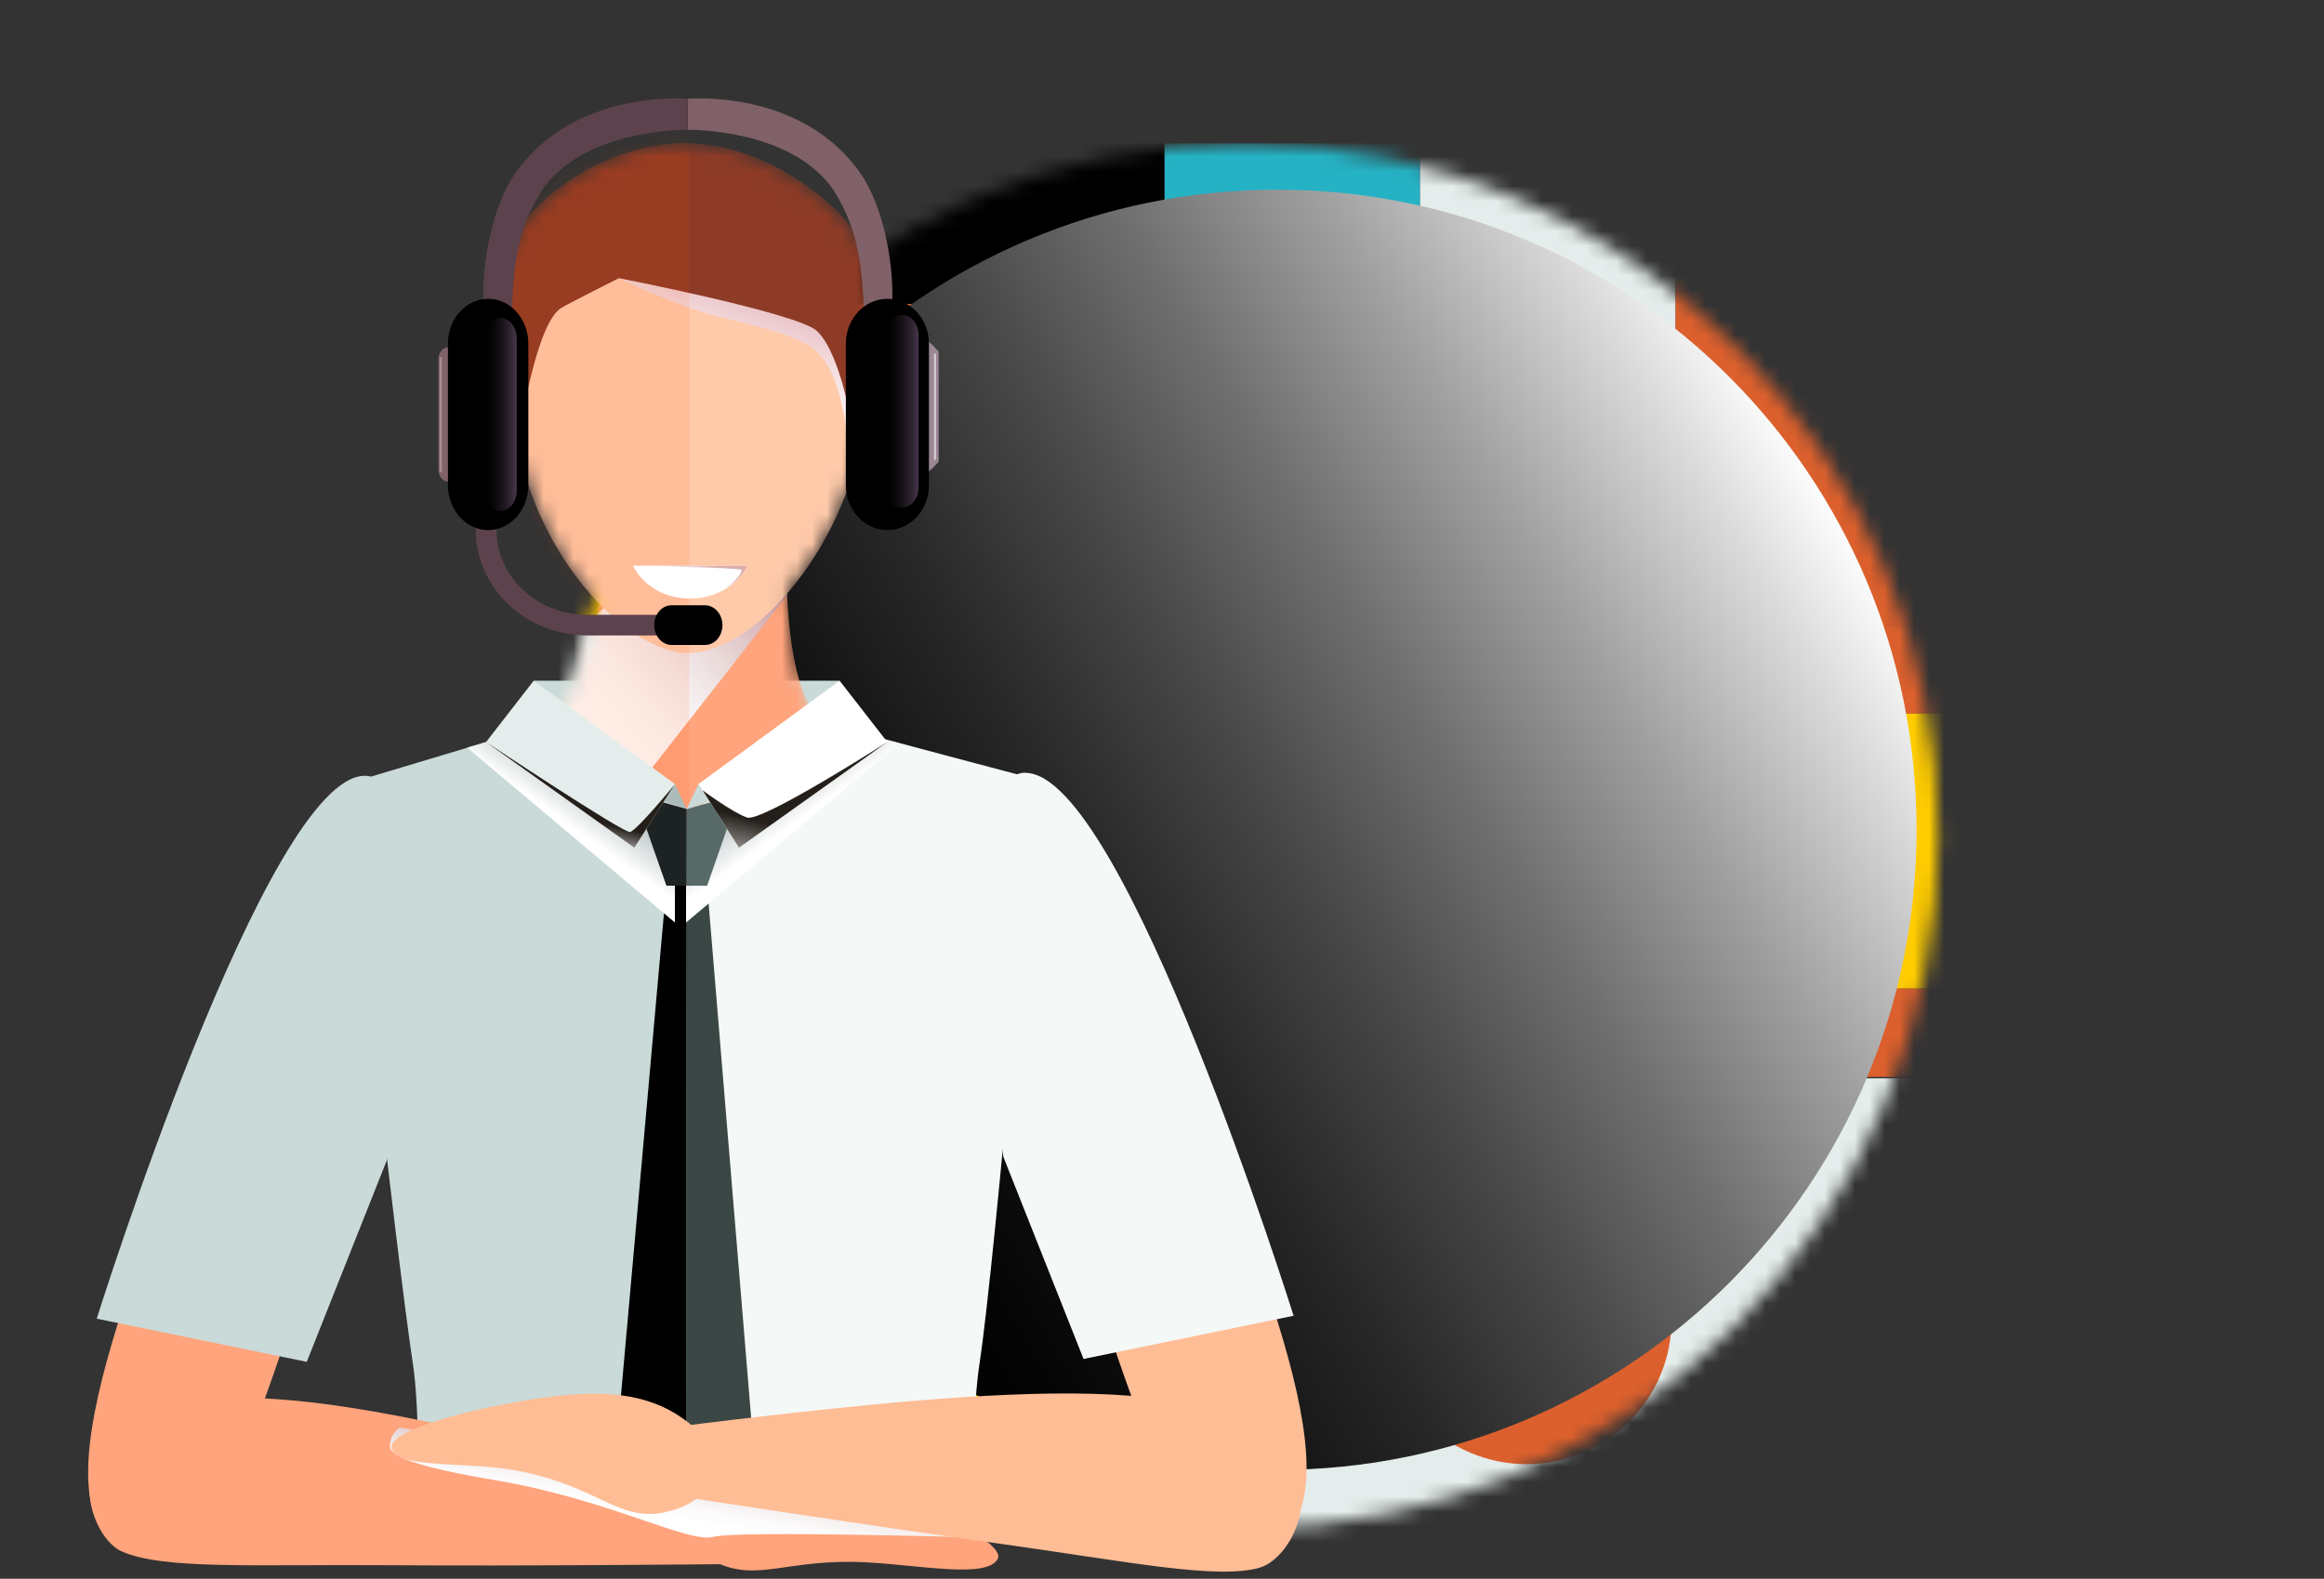 <svg xmlns="http://www.w3.org/2000/svg" width="156" height="106" viewBox="0 0 156 106" fill="none"><rect x="0" y="0" width="156" height="106" fill="#333333" stroke="none"/><g clip-path="url(#clip0_454_311)"><mask id="mask0_454_311" style="mask-type:luminance" maskUnits="userSpaceOnUse" x="37" y="9" width="94" height="94"><path d="M130.094 56.125C130.094 81.808 109.282 102.621 83.599 102.621C57.916 102.621 37.103 81.808 37.103 56.125C37.103 30.442 57.916 9.629 83.599 9.629C109.282 9.629 130.094 30.442 130.094 56.125Z" fill="white"></path></mask><g mask="url(#mask0_454_311)"><path d="M77.063 72.248H27.834V88.51H77.063V72.248Z" fill="#25B2C4"></path><path d="M77.063 88.496H27.834V104.758H77.063V88.496Z" fill="#FFCC00"></path><path d="M128.207 72.401H76.758V104.758H128.207V72.401Z" fill="#E4EDEB"></path><path d="M112.209 88.579C112.209 93.949 107.852 98.306 102.483 98.306C97.113 98.306 92.756 93.949 92.756 88.579C92.756 83.21 97.113 78.867 102.483 78.867C107.852 78.867 112.209 83.223 112.209 88.579Z" fill="#DC602D"></path><path d="M51.949 41.986H0.5V52.129H51.949V41.986Z" fill="#E4EDEB"></path><path d="M51.949 52.115H0.5V62.258H51.949V52.115Z" fill="#25B2C4"></path><path d="M51.949 62.272H0.5V72.415H51.949V62.272Z" fill="#DC602D"></path><path d="M78.174 9.629H26.724V20.41H78.174V9.629Z" fill="black"></path><path d="M78.174 20.41H26.724V31.191H78.174V20.41Z" fill="#DC602D"></path><path d="M78.174 31.191H26.724V41.972H78.174V31.191Z" fill="#FFCC00"></path><path d="M95.323 9.629H78.174V41.986H95.323V9.629Z" fill="#25B2C4"></path><path d="M112.473 9.629H95.323V41.986H112.473V9.629Z" fill="#E4EDEB"></path><path d="M129.623 9.629H112.473V41.986H129.623V9.629Z" fill="#DC602D"></path><path d="M106.507 41.972H51.949V72.401H106.507V41.972Z" fill="#257CC4"></path><path d="M82.697 56.111L83.751 56.68L106.507 44.47V43.346L82.697 56.111Z" fill="#E4EDEB"></path><path d="M79.922 54.627L103.482 41.972H101.539L78.95 54.099L79.922 54.627Z" fill="#E4EDEB"></path><path d="M75.135 57.194L74.163 56.68L51.949 68.599V69.64L75.135 57.194Z" fill="#E4EDEB"></path><path d="M77.91 58.692L52.338 72.401H54.447L78.95 59.247L77.91 58.692Z" fill="#E4EDEB"></path><path d="M106.507 43.346V41.972H103.482L79.922 54.627L82.697 56.111L106.507 43.346Z" fill="#DC602D"></path><path d="M51.949 69.64V72.401H52.338L77.91 58.692L75.135 57.194L51.949 69.64Z" fill="#DC602D"></path><path d="M79.922 58.734L78.95 59.247L103.454 72.401H105.396L79.922 58.734Z" fill="#E4EDEB"></path><path d="M75.135 56.153L51.949 43.707V44.761L74.163 56.68L75.135 56.153Z" fill="#E4EDEB"></path><path d="M82.697 57.235L106.507 70.014V68.89L83.751 56.68L82.697 57.235Z" fill="#E4EDEB"></path><path d="M77.91 54.668L78.95 54.099L56.362 41.972H54.253L77.91 54.668Z" fill="#E4EDEB"></path><path d="M54.252 41.972H51.949V43.707L75.135 56.153L77.91 54.668L54.252 41.972Z" fill="#DC602D"></path><path d="M79.922 58.734L105.397 72.401H106.507V70.014L82.697 57.235L79.922 58.734Z" fill="#DC602D"></path><path d="M106.507 52.767H51.949V61.62H106.507V52.767Z" fill="#E4EDEB"></path><path d="M83.82 41.972H74.788V72.401H83.82V41.972Z" fill="#E4EDEB"></path><path d="M106.507 54.696H51.949V59.816H106.507V54.696Z" fill="#DC602D"></path><path d="M81.975 41.972H76.758V72.401H81.975V41.972Z" fill="#DC602D"></path><path d="M155.514 41.972H106.507V47.911H155.514V41.972Z" fill="#DC602D"></path><path d="M155.514 66.365H106.507V72.304H155.514V66.365Z" fill="#DC602D"></path><path d="M155.514 47.911H106.507V66.365H155.514V47.911Z" fill="#FFCC00"></path></g><path style="mix-blend-mode:soft-light" d="M42.736 55.709C42.736 79.449 61.967 98.694 85.722 98.694C109.476 98.694 128.652 79.463 128.652 55.709C128.652 31.954 109.462 12.737 85.722 12.737C61.981 12.737 42.736 31.982 42.736 55.709Z" fill="url(#paint0_linear_454_311)"></path><path d="M56.348 45.705H35.826V51.31H56.348V45.705Z" fill="#C9DAD8"></path><path d="M29.471 55.848C22.52 51.491 20.161 56.444 14.347 71.43C8.548 86.415 1.998 101.941 8.839 104.286C15.693 106.631 18.69 88.76 22.742 80.365C26.78 71.971 35.091 59.372 29.485 55.848H29.471Z" fill="#FFA47C"></path><path d="M64.257 55.764C71.166 51.435 73.525 56.361 79.311 71.263C85.083 86.165 91.605 101.608 84.792 103.953C77.979 106.284 74.996 88.51 70.958 80.157C66.948 71.804 58.679 59.275 64.257 55.764Z" fill="#FFBD95"></path><path d="M24.49 52.087C17.899 52.087 6.494 88.538 6.494 88.538L20.591 91.438L25.975 77.881C25.975 77.881 29.763 52.101 24.49 52.087Z" fill="#C9DAD8"></path><mask id="mask1_454_311" style="mask-type:luminance" maskUnits="userSpaceOnUse" x="33" y="9" width="26" height="63"><path d="M57.485 15.748C56.084 13.501 51.255 9.602 45.983 9.615C40.946 9.615 35.493 13.14 34.078 16.844C32.579 20.757 33.218 27.237 33.218 27.237L34.591 28.735C35.271 33.55 37.533 37.727 40.169 40.474C39.073 47.148 36.867 48.549 36.867 48.549C36.867 48.549 35.993 71.207 46.288 71.568C56.084 71.915 55.307 48.549 55.307 48.549C55.307 48.549 53.323 47.689 52.865 39.739C55.376 36.811 57.499 32.607 58.027 27.917C58.027 27.792 58.027 27.667 58.027 27.542L58.942 26.224C58.942 26.224 59.414 18.87 57.458 15.748H57.485Z" fill="white"></path></mask><g mask="url(#mask1_454_311)"><path d="M36.881 48.549C36.881 48.549 40.405 46.385 40.586 35.715C40.641 32.829 52.879 33.162 52.796 36.034C52.532 47.481 55.321 48.549 55.321 48.549C55.321 48.549 56.098 71.915 46.302 71.568C36.007 71.194 36.881 48.549 36.881 48.549Z" fill="#FFA47C"></path><path style="mix-blend-mode:multiply" d="M52.893 39.891L39.406 57.124L30.151 50.492L41.529 39.891H52.893Z" fill="url(#paint1_linear_454_311)"></path><path d="M58.055 27.917C57.069 36.672 50.576 43.846 46.247 43.846C41.918 43.846 35.355 36.811 34.439 27.917C33.579 19.494 39.725 12.585 46.247 12.585C52.768 12.585 58.984 19.508 58.055 27.917Z" fill="#FFCAAA"></path><path style="mix-blend-mode:multiply" d="M41.529 18.69C41.529 18.69 45.497 20.563 47.939 21.174C50.035 21.715 52.296 22.172 54.086 23.061C57.208 24.614 57 32.149 57 32.149C57 32.149 58.596 23.56 56.362 20.868C54.128 18.176 41.529 18.69 41.529 18.69Z" fill="url(#paint2_linear_454_311)"></path><path d="M45.983 9.602C40.946 9.602 35.493 13.126 34.078 16.831C32.579 20.743 33.218 27.223 33.218 27.223L34.897 29.041C34.897 29.041 35.965 21.659 37.699 20.66C38.24 20.341 41.543 18.676 41.543 18.676C41.543 18.676 53.656 21.035 54.863 22.242C56.5 23.879 57.208 28.777 57.208 28.777L58.984 26.224C58.984 26.224 59.456 18.87 57.499 15.748C56.098 13.501 51.269 9.602 45.997 9.616L45.983 9.602Z" fill="#8D3B26"></path><g style="mix-blend-mode:color-burn" opacity="0.1"><path d="M46.261 -2.67029e-05H23.463V71.568H46.261V-2.67029e-05Z" fill="#FF4500"></path></g></g><path d="M27.945 103.773H46.621L46.094 54.321C46.094 54.321 40.696 52.642 36.881 48.549L23.103 52.684C23.103 52.684 26.613 84.334 27.709 91.521C28.139 94.407 28.125 99.152 27.959 103.773H27.945Z" fill="#C9DAD8"></path><path d="M65.394 103.773C65.283 99.138 65.311 94.407 65.755 91.521C66.851 84.32 69.515 52.323 69.515 52.323L55.335 48.549C53.364 52.254 46.108 54.321 46.108 54.321L46.635 103.773H65.408H65.394Z" fill="#F4F8F7"></path><path d="M46.094 59.469L46.052 98.07H50.659L47.468 59.469H46.094Z" fill="#3A4745"></path><path d="M8.159 104.161C10.934 105.396 16.984 105.035 25.947 105.091C34.91 105.16 48.48 105.021 48.48 105.021L48.8 100.498C48.8 100.498 37.255 97.251 29.638 95.656C21.41 93.921 14.639 93.103 10.268 94.768C3.802 97.21 6.078 103.231 8.159 104.161Z" fill="#FFA47C"></path><path d="M46.094 59.469L46.052 98.07L41.307 97.903L44.734 59.469H46.094Z" fill="black"></path><path d="M47.981 104.869C45.414 103.62 44.304 100.776 46.649 99.333C48.994 97.876 51.616 97.335 55.668 98.653C59.733 99.971 67.712 103.384 66.962 104.688C66.213 105.993 61.815 105.091 58.138 104.897C52.782 104.619 50.867 106.284 47.967 104.855L47.981 104.869Z" fill="#FFA47C"></path><path style="mix-blend-mode:multiply" d="M26.807 95.85C26.807 95.85 26.335 96.169 26.224 96.724C26.113 97.279 25.517 98.084 33.19 99.374C40.877 100.665 46.163 103.634 47.87 103.19C49.59 102.746 65.561 103.231 65.561 103.231L64.368 101.775L26.807 95.85Z" fill="url(#paint3_linear_454_311)"></path><path d="M84.57 105.257C81.67 106.076 75.759 104.855 66.921 103.62C58.082 102.399 44.748 100.332 44.748 100.332L45.081 95.836C45.081 95.836 56.903 94.296 64.645 93.81C72.984 93.283 79.769 93.45 83.848 95.697C89.856 99.027 86.762 104.633 84.584 105.243L84.57 105.257Z" fill="#FFBD95"></path><path d="M44.651 101.525C47.44 100.97 49.23 98.514 47.329 96.544C45.428 94.546 43.055 93.366 38.823 93.602C34.577 93.838 25.905 95.781 26.294 97.237C26.682 98.694 31.456 98.056 35.035 98.805C40.266 99.888 41.501 102.177 44.651 101.539V101.525Z" fill="#FFBD95"></path><path d="M45.303 52.642L46.094 54.321L42.584 53.128L44.443 52.309L45.303 52.642Z" fill="#ACBBB9"></path><path style="mix-blend-mode:multiply" d="M55.89 48.965L60.371 49.895L46.052 61.939V56.916L55.89 48.965Z" fill="url(#paint4_linear_454_311)"></path><path d="M68.835 51.893C75.44 51.893 86.832 88.343 86.832 88.343L72.734 91.243L67.351 77.673C67.351 77.673 63.563 51.893 68.835 51.879V51.893Z" fill="#F4F8F7"></path><path d="M46.094 54.321L49.604 53.322L47.468 59.469H46.094V54.321Z" fill="#576A68"></path><path style="mix-blend-mode:multiply" d="M35.465 48.965L31.358 50.2L45.303 61.939V56.916L35.465 48.965Z" fill="url(#paint5_linear_454_311)"></path><path d="M46.094 54.321L42.584 53.322L44.734 59.469H46.094V54.321Z" fill="#1D2323"></path><path d="M32.635 49.812L35.826 45.705L45.303 52.642L42.583 56.916L32.635 49.812Z" fill="#E4EDEB"></path><path d="M46.885 52.642L46.094 54.321L49.604 53.128L47.676 52.309L46.885 52.642Z" fill="#C9DAD8"></path><path d="M59.553 49.812L56.361 45.705L46.885 52.642L49.604 56.916L59.553 49.812Z" fill="white"></path><path d="M42.486 37.99H50.146C50.146 37.99 49.16 40.183 46.316 40.183C43.472 40.183 42.486 37.99 42.486 37.99Z" fill="white"></path><path d="M42.486 37.99H50.146C50.146 37.99 49.937 38.656 48.897 39.406C48.758 39.503 48.37 39.725 48.37 39.725C48.37 39.725 49.84 38.712 49.771 38.268C49.743 38.101 42.486 38.004 42.486 38.004V37.99Z" fill="url(#paint6_linear_454_311)"></path><path d="M46.219 42.666H39.42C35.299 42.666 31.941 39.489 31.941 35.604V29.235H33.329V35.604C33.329 38.739 36.062 41.279 39.42 41.279H46.219V42.666Z" fill="#5B424C"></path><path d="M34.508 27.306C34.508 27.306 34.189 23.768 34.383 20.133C34.578 16.428 35.202 14.916 36.048 13.334C38.074 9.56 43.374 8.741 46.163 8.714V6.632C46.163 6.632 38.56 5.938 34.592 11.627C33.051 13.834 32.441 17.427 32.441 19.675C32.441 24.448 32.482 27.209 32.482 27.209L34.494 27.32L34.508 27.306Z" fill="#5B424C"></path><path d="M57.832 27.306C57.832 27.306 58.151 23.768 57.957 20.133C57.763 16.428 57.139 14.916 56.292 13.334C54.266 9.56 48.966 8.741 46.177 8.714V6.632C46.177 6.632 53.781 5.938 57.749 11.627C59.289 13.834 59.9 17.427 59.9 19.675C59.9 24.448 59.844 27.209 59.844 27.209L57.832 27.32V27.306Z" fill="#806167"></path><path d="M30.706 31.524C30.706 31.968 30.429 32.329 30.068 32.329C29.721 32.329 29.43 31.968 29.43 31.524V24.129C29.43 23.685 29.707 23.324 30.068 23.324C30.415 23.324 30.706 23.685 30.706 24.129V31.524Z" fill="#806167"></path><path d="M63.008 30.997C62.592 31.441 62.3 31.802 61.939 31.802C61.579 31.802 61.287 31.441 61.287 30.997V23.602C61.287 23.158 61.579 22.797 61.939 22.797C62.3 22.797 62.592 23.158 63.008 23.602V30.997Z" fill="#9A8692"></path><path d="M35.465 32.579C35.465 34.244 34.258 35.59 32.774 35.59C31.275 35.59 30.068 34.244 30.068 32.579V23.074C30.068 21.409 31.275 20.063 32.774 20.063C34.258 20.063 35.465 21.409 35.465 23.074V32.579Z" fill="black"></path><path d="M56.778 32.579C56.778 34.244 58.027 35.59 59.567 35.59C61.107 35.59 62.356 34.244 62.356 32.579V23.074C62.356 21.409 61.107 20.063 59.567 20.063C58.027 20.063 56.778 21.409 56.778 23.074V32.579Z" fill="black"></path><path style="mix-blend-mode:exclusion" d="M34.688 32.926C34.688 33.689 34.203 34.3 33.606 34.3C33.01 34.3 32.524 33.689 32.524 32.926V22.728C32.524 21.964 33.01 21.354 33.606 21.354C34.203 21.354 34.688 21.964 34.688 22.728V32.926Z" fill="url(#paint7_linear_454_311)"></path><path d="M61.662 32.718C61.662 33.467 61.162 34.091 60.538 34.091C59.914 34.091 59.414 33.481 59.414 32.718V22.519C59.414 21.756 59.914 21.146 60.538 21.146C61.162 21.146 61.662 21.756 61.662 22.519V32.718Z" fill="url(#paint8_linear_454_311)"></path><path d="M48.494 41.972C48.494 42.708 47.981 43.304 47.329 43.304H45.081C44.443 43.304 43.915 42.708 43.915 41.972C43.915 41.237 44.429 40.64 45.081 40.64H47.329C47.967 40.64 48.494 41.237 48.494 41.972Z" fill="black"></path><path d="M62.814 30.831C62.814 30.831 62.758 30.9 62.689 30.9C62.689 30.9 62.564 30.872 62.564 30.831V23.782C62.564 23.782 62.619 23.713 62.689 23.713C62.689 23.713 62.814 23.74 62.814 23.782V30.831Z" fill="url(#paint9_linear_454_311)"></path><path d="M29.846 31.649C29.846 31.649 29.777 31.719 29.693 31.719C29.61 31.719 29.541 31.691 29.541 31.649V24.004C29.541 24.004 29.61 23.935 29.693 23.935C29.777 23.935 29.846 23.962 29.846 24.004V31.649Z" fill="url(#paint10_linear_454_311)"></path><path style="mix-blend-mode:screen" d="M47.148 53.045L49.604 56.916L59.553 49.826C59.553 49.826 51.117 55.237 50.145 54.89C49.174 54.557 47.135 53.045 47.135 53.045H47.148Z" fill="url(#paint11_linear_454_311)"></path><path style="mix-blend-mode:screen" d="M45.303 52.642L42.583 56.916L32.635 49.826C32.635 49.826 41.834 55.945 42.292 55.861C42.736 55.778 45.303 52.656 45.303 52.656V52.642Z" fill="url(#paint12_linear_454_311)"></path></g><defs><linearGradient id="paint0_linear_454_311" x1="49.258" y1="77.451" x2="123.074" y2="33.439" gradientUnits="userSpaceOnUse"><stop></stop><stop offset="0.11" stop-color="#040404"></stop><stop offset="0.23" stop-color="#121212"></stop><stop offset="0.36" stop-color="#282828"></stop><stop offset="0.5" stop-color="#484848"></stop><stop offset="0.64" stop-color="#707070"></stop><stop offset="0.78" stop-color="#A1A1A1"></stop><stop offset="0.92" stop-color="#DBDBDB"></stop><stop offset="1" stop-color="white"></stop></linearGradient><linearGradient id="paint1_linear_454_311" x1="34.605" y1="53.628" x2="51.755" y2="38.67" gradientUnits="userSpaceOnUse"><stop offset="0.33" stop-color="white"></stop><stop offset="0.46" stop-color="#FCFAFA"></stop><stop offset="0.59" stop-color="#F5EEEE"></stop><stop offset="0.73" stop-color="#EAD9D9"></stop><stop offset="0.87" stop-color="#DBBBBD"></stop><stop offset="1" stop-color="#C99A9C"></stop></linearGradient><linearGradient id="paint2_linear_454_311" x1="51.047" y1="20.396" x2="47.953" y2="29.082" gradientUnits="userSpaceOnUse"><stop stop-color="#EAC2C7"></stop><stop offset="0.22" stop-color="#F1D9DC"></stop><stop offset="0.49" stop-color="#F9EEEF"></stop><stop offset="0.75" stop-color="#FDFAFB"></stop><stop offset="1" stop-color="white"></stop></linearGradient><linearGradient id="paint3_linear_454_311" x1="45.164" y1="104.411" x2="46.316" y2="97.404" gradientUnits="userSpaceOnUse"><stop offset="0.33" stop-color="white"></stop><stop offset="0.46" stop-color="#FCFAFA"></stop><stop offset="0.59" stop-color="#F5EEEE"></stop><stop offset="0.73" stop-color="#EAD9D9"></stop><stop offset="0.87" stop-color="#DBBBBD"></stop><stop offset="1" stop-color="#C99A9C"></stop></linearGradient><linearGradient id="paint4_linear_454_311" x1="51.033" y1="52.878" x2="52.962" y2="55.556" gradientUnits="userSpaceOnUse"><stop stop-color="#B5BFBF"></stop><stop offset="1" stop-color="white"></stop></linearGradient><linearGradient id="paint5_linear_454_311" x1="40.516" y1="53.017" x2="38.601" y2="55.695" gradientUnits="userSpaceOnUse"><stop stop-color="#B5BFBF"></stop><stop offset="1" stop-color="white"></stop></linearGradient><linearGradient id="paint6_linear_454_311" x1="46.025" y1="38.795" x2="46.524" y2="37.421" gradientUnits="userSpaceOnUse"><stop stop-color="white"></stop><stop offset="1" stop-color="#DBAEAE"></stop></linearGradient><linearGradient id="paint7_linear_454_311" x1="32.524" y1="27.82" x2="34.688" y2="27.82" gradientUnits="userSpaceOnUse"><stop></stop><stop offset="0.21" stop-color="#040305"></stop><stop offset="0.46" stop-color="#130E13"></stop><stop offset="0.74" stop-color="#2A202C"></stop><stop offset="1" stop-color="#47364A"></stop></linearGradient><linearGradient id="paint8_linear_454_311" x1="59.428" y1="27.625" x2="61.662" y2="27.625" gradientUnits="userSpaceOnUse"><stop></stop><stop offset="0.21" stop-color="#040305"></stop><stop offset="0.46" stop-color="#130E13"></stop><stop offset="0.74" stop-color="#2A202C"></stop><stop offset="1" stop-color="#47364A"></stop></linearGradient><linearGradient id="paint9_linear_454_311" x1="62.564" y1="27.306" x2="62.814" y2="27.306" gradientUnits="userSpaceOnUse"><stop stop-color="#9A8692"></stop><stop offset="0.19" stop-color="#9D8995"></stop><stop offset="0.37" stop-color="#A6959F"></stop><stop offset="0.55" stop-color="#B6A8B0"></stop><stop offset="0.72" stop-color="#CDC3C9"></stop><stop offset="0.89" stop-color="#E9E5E8"></stop><stop offset="1" stop-color="white"></stop></linearGradient><linearGradient id="paint10_linear_454_311" x1="29.527" y1="27.82" x2="29.846" y2="27.82" gradientUnits="userSpaceOnUse"><stop stop-color="#E0C4C7"></stop><stop offset="0.1" stop-color="#C4A7AB"></stop><stop offset="0.22" stop-color="#AB8E92"></stop><stop offset="0.35" stop-color="#98797F"></stop><stop offset="0.5" stop-color="#8A6B71"></stop><stop offset="0.69" stop-color="#826369"></stop><stop offset="1" stop-color="#806167"></stop></linearGradient><linearGradient id="paint11_linear_454_311" x1="52.324" y1="55.487" x2="51.228" y2="59.788" gradientUnits="userSpaceOnUse"><stop stop-color="#241F1A"></stop><stop offset="1" stop-color="white"></stop></linearGradient><linearGradient id="paint12_linear_454_311" x1="38.088" y1="54.682" x2="37.533" y2="56.902" gradientUnits="userSpaceOnUse"><stop stop-color="#241F1A"></stop><stop offset="1" stop-color="white"></stop></linearGradient><clipPath id="clip0_454_311"><rect width="155" height="105.521" fill="white" transform="translate(0.5)"></rect></clipPath></defs></svg>